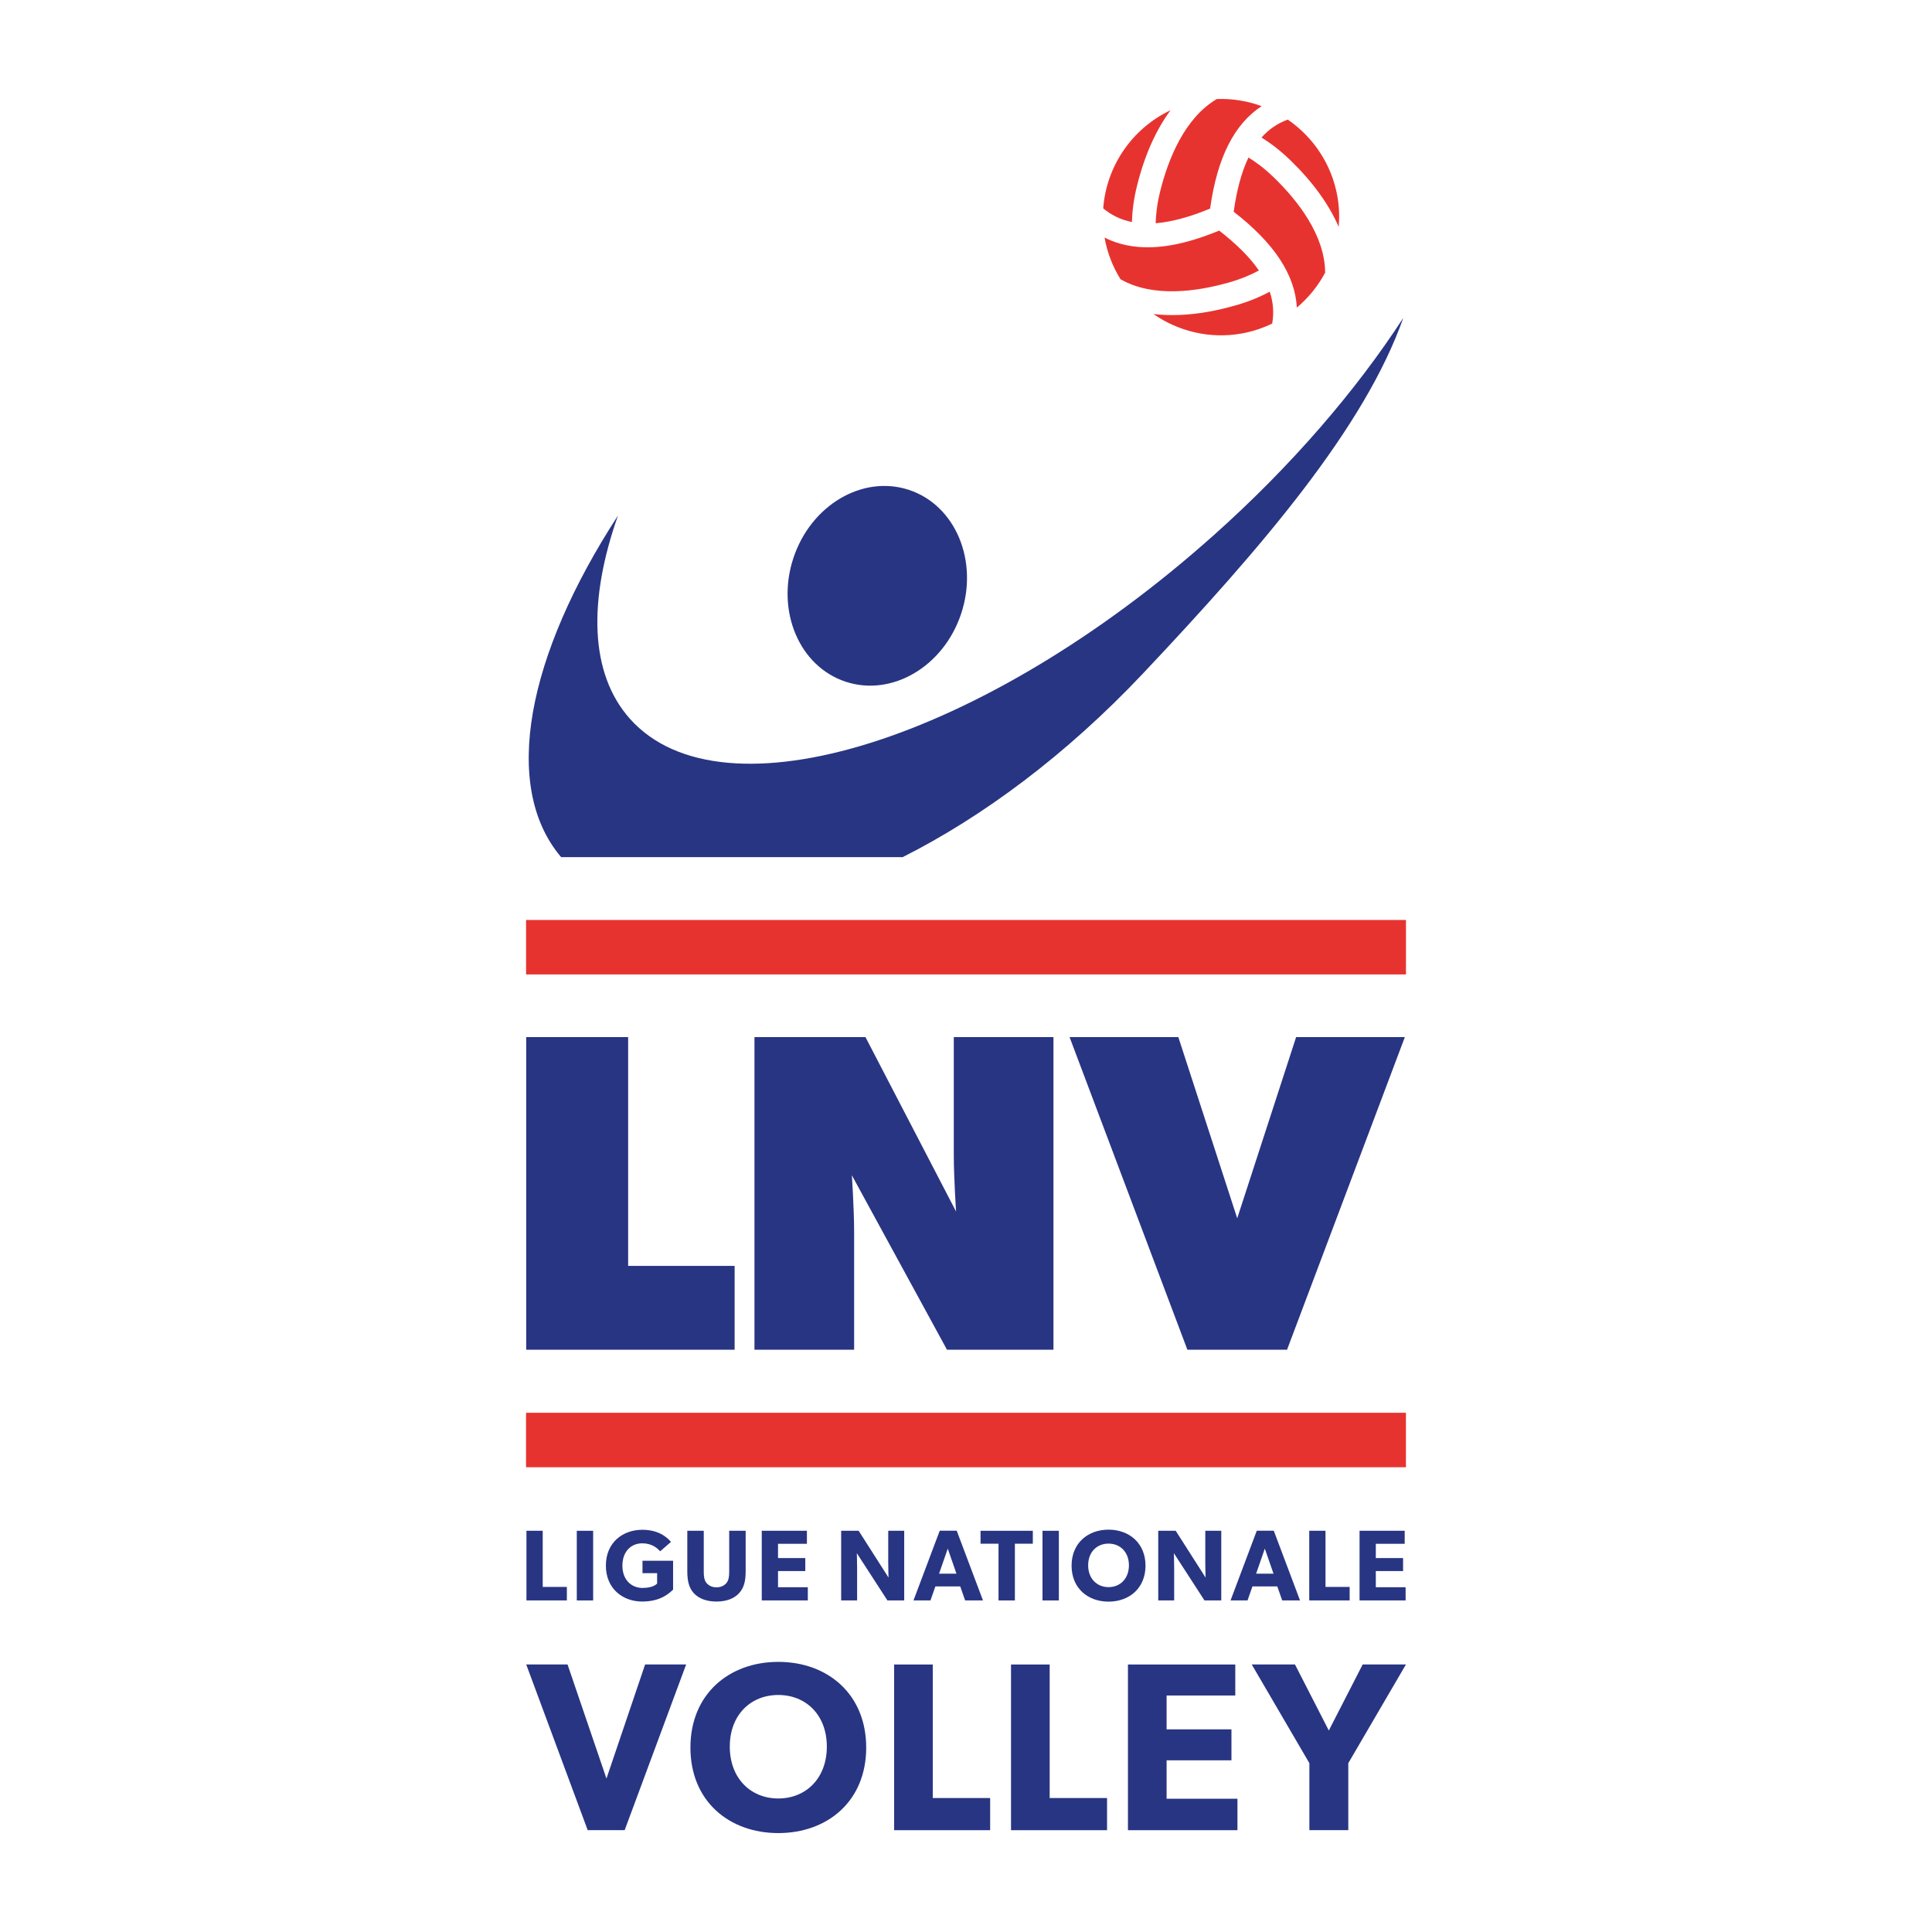 <?xml version="1.0" encoding="UTF-8"?>
<svg id="Calque_1" xmlns="http://www.w3.org/2000/svg" version="1.1" viewBox="0 0 595.28 595.28">
  <!-- Generator: Adobe Illustrator 29.5.1, SVG Export Plug-In . SVG Version: 2.1.0 Build 141)  -->
  <defs>
    <style>
      .st0 {
        fill: #e7332f;
      }

      .st1 {
        fill: #283583;
      }
    </style>
  </defs>
  <rect class="st0" x="162.09" y="283.46" width="271.11" height="16.78"/>
  <rect class="st0" x="162.08" y="435.3" width="271.11" height="16.78"/>
  <g>
    <path class="st1" d="M226.35,415.87h-64.22v-96.33h31.41v70.5h32.81v25.82Z"/>
    <path class="st1" d="M324.58,415.87h-32.8l-29.31-53.75s.7,10.47.7,17.45v36.3h-30.71v-96.33h34.2l27.92,53.75s-.7-10.47-.7-17.45v-36.3h30.71v96.33Z"/>
    <path class="st1" d="M432.86,319.54l-36.3,96.33h-30.71l-36.3-96.33h33.51l18.15,55.84,18.15-55.84h33.51Z"/>
  </g>
  <g>
    <ellipse class="st1" cx="270.31" cy="180.49" rx="31.12" ry="27.23" transform="translate(14.21 380.64) rotate(-71.74)"/>
    <g>
      <path class="st0" d="M378.62,87.05c4.08-1.16,7.15-2.56,9.26-3.71-2.75-4.02-6.82-8.09-12.24-12.29-5.27,2.17-10.19,3.69-14.71,4.48-8,1.4-14.82.59-20.6-2.33.83,4.69,2.54,9.01,4.91,12.83,10.08,5.79,23.66,3.77,33.37,1.02Z"/>
      <path class="st0" d="M348.76,68.42c.08-2.86.45-6.71,1.61-11.33,2.35-9.39,5.85-17.13,10.29-23.12-11.8,5.59-19.78,17.18-20.74,30.24,2.57,2.13,5.5,3.53,8.84,4.2Z"/>
      <path class="st0" d="M356.09,68.78c4.86-.39,10.42-1.89,16.76-4.51,2.18-15.62,7.41-26.04,15.88-31.56-4.33-1.6-9-2.37-13.81-2.2-9.98,5.88-14.99,18.59-17.43,28.36-1.04,4.14-1.35,7.51-1.41,9.91Z"/>
      <path class="st0" d="M380.63,94.11c-2.94.84-5.8,1.5-8.57,1.99-6.01,1.05-11.58,1.25-16.65.66,7.62,5.31,17.25,7.74,27.09,6.01,3.37-.59,6.54-1.66,9.48-3.07.58-3.31.34-6.57-.75-9.82-2.52,1.35-6.03,2.94-10.59,4.24Z"/>
      <path class="st0" d="M384.68,48.53c-2.11,4.38-3.61,9.93-4.56,16.71,12.48,9.68,18.91,19.42,19.46,29.53,3.57-3,6.53-6.66,8.72-10.75-.05-11.61-8.58-22.35-15.83-29.37-3.03-2.93-5.77-4.88-7.8-6.12Z"/>
      <path class="st0" d="M388.69,42.37c2.42,1.5,5.52,3.73,8.89,7,6.97,6.75,11.93,13.68,14.89,20.54.26-3.05.17-6.16-.38-9.31-1.76-10.04-7.5-18.39-15.31-23.75-3.13,1.14-5.82,2.97-8.09,5.52Z"/>
    </g>
    <path class="st1" d="M373.75,165.1c-70.71,63.09-151.14,88.33-179.65,56.38-12.43-13.93-12.93-36.44-3.69-62.63-28.14,43.29-35.8,83.23-17.79,104.93.09.11.2.2.29.31h105.23c24.57-12.39,50.26-31.37,74.14-56.69,36.67-38.88,68.14-75.6,80.1-109.46-14.59,22.45-34.47,45.62-58.62,67.16Z"/>
  </g>
  <g>
    <path class="st1" d="M211.41,512.85l-18.94,51.05h-11.39l-18.94-51.05h12.73l11.99,35.15,11.91-35.15h12.65Z"/>
    <path class="st1" d="M239.81,564.8c-15.17,0-27.08-9.84-27.08-26.34s11.91-26.41,27.08-26.41,27.08,9.91,27.08,26.41-11.91,26.34-27.08,26.34ZM239.81,522.25c-8.51,0-14.95,6.14-14.95,15.91s6.44,15.98,14.95,15.98,14.95-6.22,14.95-15.98-6.44-15.91-14.95-15.91Z"/>
    <path class="st1" d="M305.09,563.91h-29.6v-51.05h11.91v41.14h17.68v9.91Z"/>
    <path class="st1" d="M341.11,563.91h-29.6v-51.05h11.91v41.14h17.68v9.91Z"/>
    <path class="st1" d="M381.28,563.91h-33.74v-51.05h33.07v9.55h-21.16v10.43h19.98v9.54h-19.98v11.84h21.83v9.69Z"/>
    <path class="st1" d="M433.19,512.85l-17.76,30.41v20.64h-11.99v-20.64l-17.76-30.41h13.32l10.43,20.35,10.43-20.35h13.32Z"/>
  </g>
  <g>
    <path class="st1" d="M174.65,493.12h-12.44v-21.46h5.01v17.3h7.44v4.17Z"/>
    <path class="st1" d="M182.76,493.12h-5.04v-21.46h5.04v21.46Z"/>
    <path class="st1" d="M207.4,489.79c-1.09.97-3.64,3.67-9.55,3.67s-11.17-3.92-11.17-11.07,5.23-11.04,11.23-11.04c5.69,0,8.15,2.98,8.83,3.73l-3.33,2.9c-.9-1-2.58-2.46-5.51-2.46-3.45,0-6.13,2.52-6.13,6.87s2.74,6.88,6.22,6.88,4.48-1.37,4.48-1.37v-3.18h-4.51v-3.83h9.43v8.9Z"/>
    <path class="st1" d="M229.75,484.16c0,3.02-.53,5.1-2.05,6.75-1.49,1.61-3.83,2.55-6.94,2.55s-5.44-.93-6.97-2.55c-1.49-1.65-2.02-3.74-2.02-6.75v-12.5h5.07v12.5c0,1.52.12,2.7.84,3.58.69.8,1.68,1.34,3.08,1.34s2.4-.53,3.08-1.34c.71-.88.84-2.06.84-3.58v-12.5h5.07v12.5Z"/>
    <path class="st1" d="M248.89,493.12h-14.18v-21.46h13.91v4.01h-8.9v4.39h8.4v4.01h-8.4v4.98h9.18v4.08Z"/>
    <path class="st1" d="M278.59,493.12h-5.16l-9.43-14.56s.09,2.58.09,4.85v9.7h-4.91v-21.46h5.38l9.21,14.43s-.09-2.43-.09-4.7v-9.73h4.92v21.46Z"/>
    <path class="st1" d="M302.85,493.12h-5.47l-1.52-4.32h-7.65l-1.52,4.32h-5.23l8.09-21.49h5.23l8.09,21.49ZM294.7,484.87l-2.68-7.71-2.68,7.71h5.35Z"/>
    <path class="st1" d="M318.24,475.64h-5.54v17.48h-5.04v-17.48h-5.54v-3.98h16.11v3.98Z"/>
    <path class="st1" d="M326.25,493.12h-5.04v-21.46h5.04v21.46Z"/>
    <path class="st1" d="M341.56,493.49c-6.38,0-11.39-4.14-11.39-11.08s5.01-11.1,11.39-11.1,11.39,4.17,11.39,11.1-5.01,11.08-11.39,11.08ZM341.56,475.61c-3.58,0-6.28,2.58-6.28,6.69s2.71,6.72,6.28,6.72,6.28-2.61,6.28-6.72-2.71-6.69-6.28-6.69Z"/>
    <path class="st1" d="M376.28,493.12h-5.16l-9.43-14.56s.09,2.58.09,4.85v9.7h-4.91v-21.46h5.38l9.21,14.43s-.09-2.43-.09-4.7v-9.73h4.92v21.46Z"/>
    <path class="st1" d="M400.54,493.12h-5.47l-1.52-4.32h-7.65l-1.52,4.32h-5.23l8.09-21.49h5.23l8.09,21.49ZM392.39,484.87l-2.68-7.71-2.68,7.71h5.35Z"/>
    <path class="st1" d="M415.84,493.12h-12.44v-21.46h5.01v17.3h7.44v4.17Z"/>
    <path class="st1" d="M433.08,493.12h-14.18v-21.46h13.91v4.01h-8.9v4.39h8.4v4.01h-8.4v4.98h9.18v4.08Z"/>
  </g>
</svg>